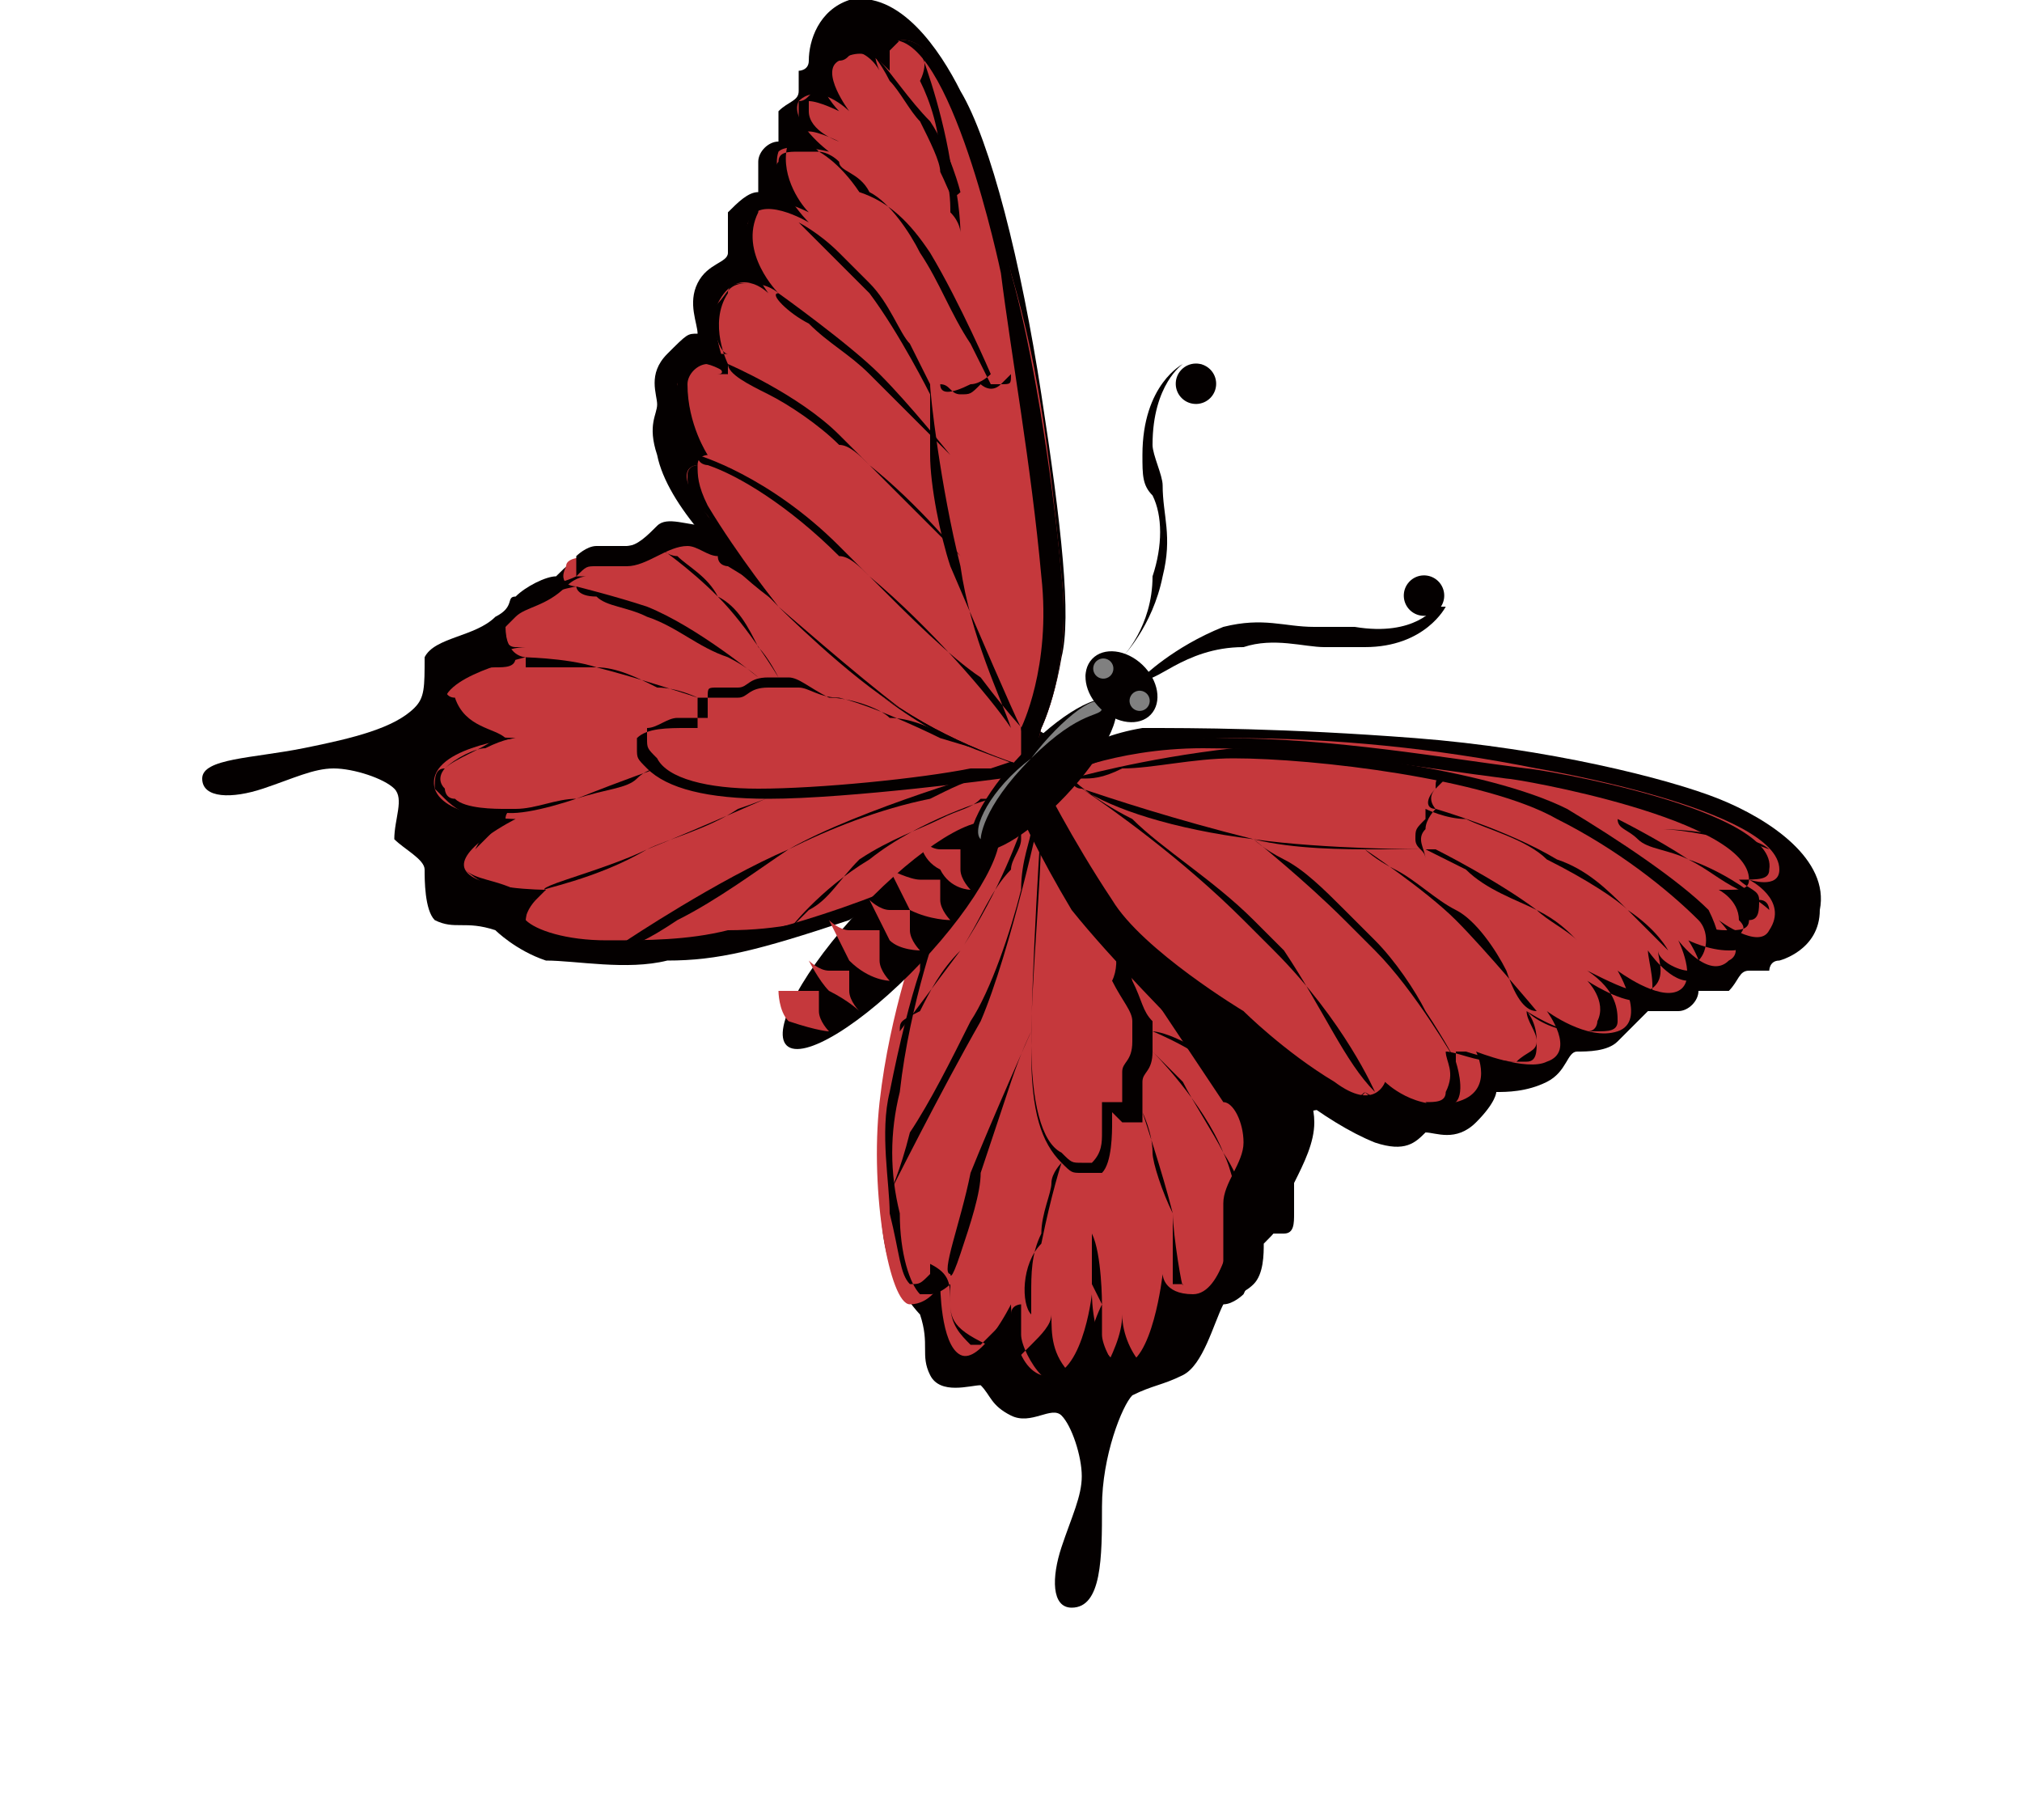 <?xml version="1.0" encoding="utf-8"?>
<!-- Generator: Adobe Illustrator 19.2.1, SVG Export Plug-In . SVG Version: 6.00 Build 0)  -->
<svg version="1.1" id="レイヤー_1" xmlns="http://www.w3.org/2000/svg" xmlns:xlink="http://www.w3.org/1999/xlink" x="0px"
	 y="0px" width="20px" height="18px" viewBox="0 0 20 18" style="enable-background:new 0 0 20 18;" xml:space="preserve">
<style type="text/css">
	.st0{fill:#040000;}
	.st1{fill:#C5383C;}
	.st2{fill:#808080;}
</style>
<g>
	<g>
		<path class="st0" d="M8.1,5.7c0,0-0.9-0.5-1.1-0.5c-0.2,0-0.4-0.1-0.5,0C6.4,5.3,6.3,5.4,6.2,5.4c-0.1,0-0.3,0-0.4,0.1
			C5.7,5.5,5.6,5.6,5.5,5.7c-0.1,0-0.3,0.1-0.4,0.2C5,5.9,5.1,6,4.9,6.1C4.7,6.3,4.3,6.3,4.2,6.5C4.2,6.8,4.2,6.9,4.1,7
			C3.9,7.2,3.5,7.3,3,7.4C2.5,7.5,2,7.5,2,7.7c0,0.2,0.3,0.2,0.6,0.1c0.3-0.1,0.5-0.2,0.7-0.2c0.2,0,0.5,0.1,0.6,0.2
			c0.1,0.1,0,0.3,0,0.5C4,8.4,4.2,8.5,4.2,8.6c0,0.1,0,0.4,0.1,0.5c0.2,0.1,0.3,0,0.6,0.1c0,0,0.2,0.2,0.5,0.3c0.3,0,0.8,0.1,1.2,0
			c0.5,0,0.9-0.1,1.8-0.4l1.5-1l0.2-0.7L8.1,5.7z"/>
		<g>
			<path class="st1" d="M7.2,5.5c0,0-0.2-0.2-0.5-0.2c-0.2,0-0.4,0.2-0.6,0.2c-0.3,0-0.5,0-0.5,0.1C5.5,5.8,5.7,5.8,5.7,5.8
				S5.1,5.9,5,6.2c0,0.3,0.2,0.3,0.2,0.3S4.3,6.7,4.4,7c0.1,0.3,0.7,0.3,0.7,0.3S4.2,7.4,4.3,7.8c0.1,0.3,0.8,0.3,0.8,0.3
				S4.5,8.4,4.6,8.6c0.1,0.2,0.8,0.2,0.8,0.2S5.2,8.9,5.2,9.1c0,0.2,1.1,0.4,2,0.2c0.9-0.2,1.6-0.5,1.6-0.5L10,8l0.3-0.6L7.2,5.5z"
				/>
			<path class="st0" d="M4.6,8.6c0,0,0-0.1,0-0.1l0,0c0,0,0.1-0.1,0.1-0.1l0,0C4.8,8.2,4.9,8.1,5,8.1l0,0c-0.2,0-0.4,0-0.6-0.2l0,0
				c0,0-0.1-0.1-0.1-0.1l0,0c0-0.1,0-0.2,0.1-0.2l0,0c0.1-0.1,0.4-0.2,0.5-0.3l0,0c-0.1,0-0.4-0.1-0.5-0.2l0,0c0,0-0.1-0.1-0.1-0.1
				l0,0c0-0.1,0-0.1,0.1-0.2l0,0c0.1-0.1,0.3-0.2,0.5-0.2l0,0c0.1,0,0.2,0,0.2-0.1l0,0c0,0,0,0,0,0l0,0C5,6.5,5,6.4,5,6.2l0,0
				c0-0.1,0-0.1,0.1-0.2l0,0c0.1-0.2,0.4-0.2,0.6-0.3l0,0c0,0,0,0,0,0l0,0c0,0,0,0,0-0.1l0,0c0,0,0,0,0-0.1l0,0c0,0,0,0,0,0l0,0
				c0,0,0.1-0.1,0.2-0.1l0,0c0.1,0,0.2,0,0.3,0l0,0c0.2,0,0.4-0.2,0.6-0.2l0,0c0.3,0,0.5,0.2,0.5,0.2l0,0l3.1,1.9L10,8L8.9,8.8l0,0
				c0,0-0.7,0.3-1.6,0.5l0,0C6.8,9.4,6.4,9.4,6,9.4l0,0c-0.4,0-0.7-0.1-0.8-0.2l0,0c0,0,0,0,0-0.1l0,0c0-0.1,0-0.2,0.1-0.2l0,0
				c0,0,0,0,0,0l0,0c-0.1,0-0.1,0-0.2,0l0,0C4.9,8.8,4.7,8.7,4.6,8.6L4.6,8.6C4.6,8.6,4.6,8.6,4.6,8.6L4.6,8.6z M5.1,8.8
				c0.2,0,0.3,0,0.3,0l0,0l0,0c0,0,0,0,0,0l0,0c0,0,0,0-0.1,0.1l0,0c0,0-0.1,0.1-0.1,0.2l0,0c0,0,0,0,0,0l0,0C5.3,9.2,5.6,9.3,6,9.3
				l0,0c0.4,0,0.8,0,1.2-0.1l0,0C7.7,9.2,8.1,9.1,8.4,9l0,0c0.3-0.1,0.4-0.2,0.5-0.2l0,0L10,8l0.3-0.5L7.2,5.6l0,0l0,0c0,0,0,0,0,0
				l0,0c0,0-0.1,0-0.1-0.1l0,0c-0.1,0-0.2-0.1-0.3-0.1l0,0c-0.2,0-0.4,0.2-0.6,0.2l0,0c-0.1,0-0.2,0-0.3,0l0,0c-0.1,0-0.1,0-0.2,0.1
				l0,0c0,0,0,0,0,0l0,0c0,0,0,0,0,0l0,0c0,0,0,0,0,0l0,0c0,0,0,0,0.1,0l0,0c0,0,0,0,0,0l0,0l0,0c0,0-0.1,0-0.2,0.1l0,0
				C5.4,6,5.2,6,5.1,6.1l0,0c0,0-0.1,0.1-0.1,0.1l0,0c0,0.1,0,0.2,0.1,0.2l0,0c0,0,0.1,0,0.1,0l0,0c0,0,0,0,0,0l0,0l0,0
				c0,0-0.2,0-0.3,0.1l0,0c-0.2,0-0.4,0.1-0.5,0.2l0,0c0,0-0.1,0.1,0,0.1l0,0c0,0,0,0.1,0.1,0.1l0,0C4.6,7.2,4.9,7.2,5,7.3l0,0
				c0,0,0.1,0,0.1,0l0,0l0,0c0,0-0.1,0-0.3,0.1l0,0c-0.1,0-0.3,0.1-0.4,0.2l0,0C4.4,7.6,4.3,7.7,4.4,7.8l0,0c0,0,0,0.1,0.1,0.1l0,0
				C4.6,8,4.9,8,5,8l0,0c0,0,0.1,0,0.1,0v0l0,0c0,0-0.1,0-0.1,0.1l0,0C4.9,8.2,4.8,8.3,4.7,8.4l0,0c0,0-0.1,0.1-0.1,0.1l0,0
				c0,0,0,0.1,0,0.1l0,0c0,0,0,0,0,0l0,0C4.7,8.7,4.9,8.7,5.1,8.8L5.1,8.8z"/>
		</g>
		<g>
			<path class="st0" d="M7.5,6.4C7.4,6.2,7.3,6,7.1,5.9l0,0C7,5.7,6.8,5.6,6.7,5.5l0,0C6.6,5.5,6.5,5.4,6.5,5.4v0l0,0
				c0,0,0.3,0.2,0.6,0.5l0,0c0.3,0.3,0.6,0.8,0.6,0.8l0,0l0,0C7.7,6.7,7.6,6.5,7.5,6.4L7.5,6.4z"/>
			<path class="st0" d="M5.7,5.8c0,0,0.4,0.1,0.7,0.2l0,0c0.5,0.2,1.1,0.7,1.1,0.7l0,0l0,0c0,0-0.1-0.1-0.3-0.2l0,0
				C6.9,6.4,6.7,6.2,6.4,6.1l0,0C6.2,6,6,6,5.9,5.9l0,0C5.7,5.9,5.7,5.8,5.7,5.8L5.7,5.8z"/>
			<path class="st0" d="M5.9,6.6L5.9,6.6c0.4,0.1,1,0.3,1,0.3l0,0l0,0c0,0-0.2-0.1-0.4-0.1l0,0C6.3,6.7,6.1,6.6,5.9,6.6L5.9,6.6
				c-0.2,0-0.5,0-0.5,0c-0.2,0-0.2,0-0.2,0l0-0.1C5.1,6.5,5.6,6.5,5.9,6.6z"/>
			<path class="st0" d="M5,7.3c0,0,0.5,0,0.7,0l0,0c0.2,0,0.7,0,0.7,0l0,0l0,0c0,0-0.4,0-0.7,0l0,0c-0.1,0-0.3,0-0.5,0l0,0
				C5,7.3,5,7.3,5,7.3L5,7.3z"/>
			<path class="st0" d="M4.9,8l0.2,0c0.2,0,0.4-0.1,0.6-0.1l0,0C6,7.8,6.2,7.8,6.3,7.7l0,0c0.1-0.1,0.2-0.1,0.2-0.1h0l0,0
				c0,0-0.3,0.1-0.8,0.3l0,0C5.4,8,5,8.1,4.9,8L4.9,8z"/>
			<path class="st0" d="M5.4,8.8c0,0-0.1,0,0.2-0.1l0,0c0.3-0.1,0.6-0.2,0.8-0.3l0,0C6.6,8.3,7,8.2,7.3,8l0,0
				c0.3-0.1,0.5-0.2,0.5-0.2l0,0l0,0c0,0-0.9,0.4-1.4,0.6l0,0C5.9,8.7,5.3,8.8,5.4,8.8L5.4,8.8z"/>
			<path class="st0" d="M6.2,9.3c0,0,0.9-0.6,1.6-0.9l0,0C8.5,8,9.9,7.6,9.9,7.6l0,0l0,0l0,0c0,0-0.1,0-0.2,0.1l0,0
				c-0.1,0-0.3,0.1-0.5,0.2l0,0C8.7,8,8.2,8.2,7.8,8.4l0,0C7.5,8.6,7.1,8.9,6.7,9.1l0,0C6.4,9.3,6.2,9.4,6.2,9.3L6.2,9.3z"/>
			<path class="st0" d="M7.8,9.2c0,0,0.3-0.4,0.8-0.7l0,0c0.5-0.4,1.2-0.6,1.2-0.6l0,0l0,0l0,0c0,0,0,0-0.1,0l0,0
				C9.6,8,9.5,8,9.3,8.1l0,0C9.1,8.2,8.8,8.3,8.5,8.5l0,0C8.3,8.7,8.2,8.9,8,9l0,0C7.9,9.1,7.8,9.2,7.8,9.2L7.8,9.2L7.8,9.2z"/>
			<path class="st0" d="M6.3,7.4c0,0,0-0.1,0-0.1l0,0c0.1-0.1,0.3-0.1,0.5-0.1l0,0c0,0,0.1,0,0.1,0l0,0c0,0,0,0,0,0l0,0
				c0,0,0-0.1,0-0.1l0,0c0-0.1,0-0.1,0-0.2l0,0c0,0,0,0,0,0l0,0c0,0,0.1,0,0.2,0l0,0c0.1,0,0.1,0,0.2,0l0,0c0.1,0,0.1-0.1,0.3-0.1
				l0,0c0.1,0,0.2,0,0.3,0l0,0c0.1,0,0.2,0.1,0.4,0.1l0,0c0.4,0.1,1,0.4,1,0.4l0,0l1,0.3L9.9,7.7l0,0c0,0-1.5,0.2-2.3,0.2l0,0
				c-0.6,0-1-0.1-1.2-0.3l0,0C6.3,7.5,6.3,7.5,6.3,7.4L6.3,7.4z M9.2,7.2L9.2,7.2c0,0-0.2-0.1-0.4-0.1l0,0C8.7,7,8.4,6.9,8.2,6.9
				l0,0C8,6.8,7.9,6.7,7.8,6.7l0,0c-0.1,0-0.2,0-0.2,0l0,0c-0.2,0-0.2,0.1-0.3,0.1l0,0c-0.1,0-0.1,0-0.2,0l0,0C7,6.8,7,6.8,7,6.9
				l0,0c0,0,0,0,0,0l0,0c0,0,0,0.1,0,0.1l0,0c0,0.1,0,0.1,0,0.1l0,0c0,0,0,0,0,0l0,0c0,0-0.1,0-0.1,0l0,0c0,0-0.1,0-0.2,0l0,0
				c-0.1,0-0.2,0.1-0.3,0.1l0,0c0,0,0,0.1,0,0.1l0,0c0,0.1,0,0.1,0.1,0.2l0,0C6.6,7.7,7,7.8,7.5,7.8l0,0c0.6,0,1.6-0.1,2.1-0.2l0,0
				c0.1,0,0.2,0,0.2,0l0,0l0.3-0.1L9.2,7.2L9.2,7.2L9.2,7.2z"/>
		</g>
		<path class="st0" d="M6.5,4.5c-0.1-0.3,0-0.4,0-0.5c0-0.1-0.1-0.3,0.1-0.5c0.2-0.2,0.2-0.2,0.3-0.2c0-0.1-0.1-0.3,0-0.5
			C7,2.6,7.2,2.6,7.2,2.5c0-0.1,0-0.2,0-0.4C7.3,2,7.4,1.9,7.5,1.9c0-0.1,0-0.2,0-0.3c0-0.1,0.1-0.2,0.2-0.2c0-0.1,0-0.2,0-0.3
			c0.1-0.1,0.2-0.1,0.2-0.2c0-0.1,0-0.1,0-0.2c0,0,0.1,0,0.1-0.1C8,0.4,8.1,0.1,8.4,0c0.5-0.1,0.9,0.5,1.1,0.9
			c0.3,0.5,0.6,1.7,0.8,3c0.2,1.3,0.3,2.2,0.2,2.6c-0.1,0.6-0.3,0.9-0.3,0.9s0,0.2-0.8-0.1C8.7,7,8.1,6.3,7.6,5.9
			C7.2,5.6,6.6,5,6.5,4.5z"/>
		<path class="st1" d="M10.3,7.2c0,0,0.3-0.6,0.2-1.5c-0.1-1-0.2-2-0.5-3c0,0-0.5-2.4-1.1-2.3c-0.2,0-0.1,0.3-0.1,0.3
			S8.6,0.4,8.3,0.6C8.1,0.7,8.4,1.1,8.4,1.1S8.1,0.8,7.9,1C7.8,1.2,8.2,1.5,8.2,1.5s-0.4-0.1-0.5,0C7.6,1.8,8,2.2,8,2.2
			S7.5,1.9,7.4,2.2C7.3,2.5,7.6,2.9,7.6,2.9S7.3,2.6,7.1,3C7,3.2,7.2,3.7,7.2,3.7S6.8,3.4,6.7,3.8C6.7,4.2,6.9,4.6,6.9,4.6
			S6.6,4.6,7,5.1C7.3,5.5,7.7,6,7.7,6s0.7,0.7,1.2,1c0.6,0.4,1.3,0.6,1.3,0.6L10.3,7.2z"/>
		<path class="st0" d="M10.2,7.6L10.2,7.6c0,0-0.7-0.2-1.3-0.6C8.4,6.7,7.7,6,7.7,6c0,0-0.4-0.4-0.7-0.9C6.8,4.9,6.8,4.8,6.8,4.7
			c0-0.1,0.1-0.1,0.1-0.1C6.8,4.5,6.6,4.2,6.7,3.8c0-0.2,0.2-0.3,0.3-0.3c0.1,0,0.1,0,0.2,0C7.1,3.5,7,3.1,7.1,3
			c0.1-0.1,0.1-0.2,0.3-0.2c0.1,0,0.1,0,0.2,0.1C7.4,2.7,7.3,2.4,7.4,2.2C7.4,2.1,7.5,2,7.6,2c0.1,0,0.2,0,0.3,0.1
			C7.8,2,7.6,1.7,7.7,1.6c0-0.1,0.1-0.1,0.2-0.1c0.1,0,0.1,0,0.2,0C8,1.4,7.9,1.3,7.9,1.2c0-0.1,0-0.1,0-0.2C8,1,8,0.9,8.1,0.9
			c0.1,0,0.1,0,0.2,0.1C8.2,0.9,8.2,0.8,8.2,0.7c0-0.1,0-0.1,0.1-0.1c0.1,0,0.1-0.1,0.2-0.1c0.1,0,0.2,0.1,0.3,0.2
			c0-0.1,0-0.2,0-0.2c0,0,0.1-0.1,0.1-0.1C9.5,0.3,10,2.6,10,2.7c0.2,0.7,0.4,1.9,0.5,3c0.1,0.9-0.2,1.5-0.2,1.5L10.2,7.6z M7,3.6
			c-0.1,0-0.2,0.1-0.2,0.2c0,0.4,0.2,0.7,0.2,0.7l0,0l0,0c0,0-0.1,0-0.1,0.1c0,0.1,0,0.2,0.1,0.4C7.3,5.5,7.7,6,7.7,6
			c0,0,0.8,0.7,1.2,1c0.5,0.4,1.1,0.5,1.2,0.6l0-0.4c0,0,0.3-0.6,0.2-1.5c-0.1-1.1-0.3-2.2-0.4-3c0,0-0.5-2.4-1.1-2.3c0,0,0,0-0.1,0
			c-0.1,0.1,0,0.3,0,0.3l0,0c0,0-0.1-0.2-0.3-0.2c-0.1,0-0.1,0-0.2,0.1c0,0-0.1,0.1-0.1,0.1c0,0.2,0.2,0.4,0.2,0.4l0,0
			c0,0-0.2-0.1-0.3-0.1C8,1,8,1,8,1c0,0,0,0.1,0,0.1c0,0.2,0.3,0.3,0.3,0.3l0,0c0,0-0.2-0.1-0.3-0.1c-0.1,0-0.2,0-0.2,0.1
			C7.7,1.7,7.9,2,8,2.1l0,0c0,0-0.2-0.1-0.3-0.1c-0.1,0-0.2,0-0.2,0.1C7.3,2.5,7.7,2.9,7.7,2.9l0,0c0,0-0.1-0.1-0.3-0.1
			c-0.1,0-0.2,0-0.2,0.1C7,3.2,7.2,3.6,7.2,3.6l0,0.1l-0.1,0C7.2,3.7,7.1,3.6,7,3.6z"/>
		<g>
			<path class="st0" d="M6.9,4.5c0,0,0.7,0.2,1.4,0.9l0,0c0.1,0.1,0.2,0.2,0.3,0.3l0,0C9.2,6.2,9.8,6.9,10,7.2l0,0
				C9.9,6.9,9.6,6.3,9.5,5.6l0,0C9.3,4.8,9.2,3.9,9.2,3.8l0,0c0,0-0.1-0.2-0.2-0.4l0,0C8.9,3.3,8.8,3,8.6,2.8l0,0
				C8.5,2.7,8.4,2.6,8.3,2.5l0,0C8.1,2.3,7.9,2.2,7.9,2.2l0,0l0,0c0,0,0.1,0.1,0.3,0.3l0,0c0.1,0.1,0.2,0.2,0.4,0.4l0,0
				c0.3,0.4,0.6,1,0.6,1l0,0l0,0l0,0c0,0,0,0.2,0,0.6l0,0c0,0.3,0.1,0.8,0.2,1.1l0,0C9.7,6.3,10,7,10.1,7.2l0,0
				c0,0.1,0.1,0.1,0.1,0.1l0,0l0,0c0,0-0.2-0.2-0.5-0.6l0,0C9.4,6.5,9,6.1,8.6,5.7l0,0C8.5,5.6,8.4,5.5,8.3,5.5l0,0
				C7.8,5,7.3,4.7,7,4.6l0,0C7,4.6,6.9,4.6,6.9,4.5L6.9,4.5L6.9,4.5L6.9,4.5L6.9,4.5z"/>
			<path class="st0" d="M7.2,3.6c0,0,0.7,0.3,1.1,0.7l0,0c0.1,0.1,0.2,0.2,0.3,0.3l0,0C9.1,5,9.5,5.5,9.5,5.5l0,0l0,0l0,0
				c0,0-0.1-0.1-0.3-0.3l0,0C9,5,8.8,4.8,8.6,4.6l0,0C8.5,4.5,8.4,4.4,8.3,4.4l0,0C8.1,4.2,7.8,4,7.6,3.9l0,0
				C7.4,3.8,7.2,3.7,7.2,3.6L7.2,3.6L7.2,3.6L7.2,3.6z"/>
			<path class="st0" d="M7.7,2.9c0,0,0.7,0.5,1,0.8l0,0c0.3,0.3,0.7,0.8,0.7,0.8l0,0l0,0l0,0c0,0-0.1-0.1-0.3-0.3l0,0
				C8.9,4,8.7,3.8,8.6,3.7l0,0C8.4,3.5,8.2,3.4,8,3.2l0,0C7.8,3.1,7.6,2.9,7.7,2.9L7.7,2.9L7.7,2.9L7.7,2.9z"/>
			<path class="st0" d="M10.2,7.2c0-0.1,0-0.2,0.1-0.4l0,0c0-0.3,0.1-0.7,0.1-1.1l0,0c0-0.8-0.4-2.5-0.8-3.2l0,0
				C9.3,2,8.8,1.5,8.5,1.2l0,0C8.4,1.1,8.3,1,8.3,1l0,0c0,0,0.1,0.1,0.2,0.2l0,0C8.8,1.5,9.3,2,9.6,2.5l0,0c0.4,0.7,0.8,2.4,0.8,3.2
				l0,0c0,0.9-0.2,1.6-0.2,1.6l0,0l0,0C10.1,7.3,10.2,7.3,10.2,7.2L10.2,7.2z"/>
			<path class="st0" d="M9.4,2.1c0-0.1,0-0.3-0.1-0.5l0,0c0-0.3-0.1-0.6-0.2-0.8l0,0C9.2,0.6,9.1,0.5,9.1,0.5l0,0l0,0
				c0,0,0.2,0.5,0.3,1.1l0,0C9.5,2,9.5,2.3,9.5,2.3l0,0h0l0,0C9.5,2.3,9.5,2.2,9.4,2.1L9.4,2.1z"/>
			<path class="st0" d="M9.3,1.7C9.3,1.6,9.2,1.4,9.1,1.2l0,0C9,1.1,8.9,0.9,8.8,0.8l0,0C8.7,0.6,8.6,0.5,8.6,0.5l0,0
				c0,0,0.1,0,0.1,0.1C8.8,0.7,9,1,9.2,1.2l0,0c0.2,0.3,0.3,0.7,0.3,0.7l0,0l0,0C9.4,2,9.4,1.9,9.3,1.7L9.3,1.7z"/>
			<path class="st0" d="M9.3,3.8L9.3,3.8C9.3,3.8,9.3,3.8,9.3,3.8L9.3,3.8c0.1,0,0.1,0.1,0.2,0.1l0,0c0.1,0,0.1,0,0.2-0.1l0,0
				c0,0,0,0,0.1,0l0,0c0,0-0.1-0.2-0.2-0.4l0,0C9.4,3.1,9.3,2.8,9.1,2.5l0,0C9,2.3,8.8,2,8.6,1.9l0,0C8.5,1.7,8.3,1.7,8.3,1.6l0,0
				C8.2,1.5,8.1,1.5,8.1,1.5h0l0,0c0,0,0.2,0.1,0.4,0.4l0,0C8.8,2,9,2.2,9.2,2.5l0,0c0.3,0.5,0.6,1.2,0.6,1.2v0l0,0l0,0
				c0,0-0.1,0.1-0.2,0.1l0,0C9.4,3.9,9.3,3.9,9.3,3.8L9.3,3.8C9.3,3.8,9.3,3.8,9.3,3.8L9.3,3.8z"/>
			<path class="st0" d="M9.7,3.8L9.7,3.8C9.7,3.8,9.7,3.8,9.7,3.8L9.7,3.8c0,0,0.1,0,0.2,0l0,0c0.1,0,0.1,0,0.1-0.1l0,0c0,0,0,0,0,0
				l0,0l0,0c0,0,0,0,0,0l0,0c0,0-0.1,0.1-0.1,0.1l0,0C9.8,3.9,9.7,3.8,9.7,3.8L9.7,3.8C9.7,3.8,9.7,3.8,9.7,3.8L9.7,3.8z"/>
		</g>
		<path class="st0" d="M12.3,9.7c0,0,0.5,0.9,0.6,1.1c0.1,0.2,0.1,0.4,0,0.5c-0.1,0.1-0.2,0.2-0.2,0.3c0,0.1,0,0.3,0,0.4
			c0,0.1-0.1,0.2-0.2,0.3c0,0.1,0,0.3-0.1,0.4c-0.1,0.1-0.2,0.1-0.3,0.2c-0.1,0.2-0.2,0.6-0.4,0.7c-0.2,0.1-0.3,0.1-0.5,0.2
			c-0.1,0.1-0.3,0.6-0.3,1.1c0,0.5,0,1-0.3,1c-0.2,0-0.2-0.3-0.1-0.6c0.1-0.3,0.2-0.5,0.2-0.7c0-0.2-0.1-0.5-0.2-0.6
			c-0.1-0.1-0.3,0.1-0.5,0c-0.2-0.1-0.2-0.2-0.3-0.3c-0.1,0-0.4,0.1-0.5-0.1c-0.1-0.2,0-0.3-0.1-0.6c0,0-0.2-0.2-0.3-0.5
			c-0.1-0.3-0.1-0.7-0.1-1.2c0-0.5,0.1-0.9,0.3-1.8l0.9-1.5l0.7-0.2L12.3,9.7z"/>
		<g>
			<path class="st1" d="M12.5,10.6c0,0,0.2,0.2,0.2,0.5c0,0.2-0.1,0.4-0.2,0.6c0,0.3,0,0.5-0.1,0.5c-0.1,0.1-0.2-0.1-0.2-0.1
				s-0.1,0.7-0.4,0.7c-0.3,0-0.3-0.2-0.3-0.2s-0.1,0.9-0.4,0.9c-0.3-0.1-0.3-0.7-0.3-0.7s-0.1,0.9-0.5,0.8c-0.3-0.1-0.3-0.7-0.3-0.7
				s-0.3,0.6-0.5,0.5c-0.2-0.1-0.2-0.7-0.2-0.7s-0.1,0.2-0.3,0.2c-0.2,0-0.4-1.1-0.3-2c0.1-0.9,0.4-1.7,0.4-1.7l0.8-1.2l0.5-0.3
				L12.5,10.6z"/>
			<path class="st0" d="M9.4,12.9c0-0.1,0-0.2,0-0.2l0,0c0,0,0,0,0,0l0,0c0,0-0.1,0.1-0.2,0.1l0,0c0,0,0,0-0.1,0l0,0
				c-0.1-0.1-0.2-0.4-0.2-0.8l0,0c-0.1-0.4-0.1-0.8,0-1.2l0,0c0.1-0.9,0.4-1.7,0.4-1.7l0,0l0,0l0.8-1.2l0.6-0.3l2.1,3
				c0,0,0.2,0.2,0.2,0.5l0,0c0,0.2-0.1,0.4-0.2,0.6l0,0c0,0.1,0,0.2,0,0.3l0,0c0,0.1,0,0.2-0.1,0.2l0,0c0,0,0,0,0,0l0,0
				c0,0,0,0-0.1,0l0,0c0,0,0,0-0.1,0l0,0c0,0,0,0,0,0l0,0c0,0.1-0.1,0.4-0.2,0.6l0,0c0,0-0.1,0.1-0.2,0.1l0,0c-0.1,0-0.2,0-0.3-0.1
				l0,0c0,0,0,0,0,0l0,0c0,0.1,0,0.1,0,0.2l0,0c0,0.2-0.1,0.4-0.2,0.5l0,0c0,0-0.1,0.1-0.2,0.1l0,0c-0.1,0-0.1,0-0.1-0.1l0,0
				c-0.1-0.1-0.2-0.3-0.2-0.5l0,0c0,0.2-0.1,0.4-0.2,0.6l0,0c-0.1,0.1-0.1,0.1-0.2,0.1l0,0c-0.1,0-0.1,0-0.1-0.1l0,0
				c-0.2-0.2-0.2-0.4-0.2-0.6l0,0c0,0.1-0.1,0.2-0.2,0.3l0,0c0,0-0.1,0.1-0.1,0.1l0,0c0,0-0.1,0-0.1,0l0,0c0,0,0,0,0,0l0,0
				C9.5,13.2,9.4,13.1,9.4,12.9L9.4,12.9z M9.4,12.9c0,0.2,0.1,0.3,0.2,0.4l0,0c0,0,0,0,0,0l0,0c0,0,0.1,0,0.1,0l0,0
				c0,0,0.1-0.1,0.1-0.1l0,0C9.9,13.1,10,13,10,13l0,0c0-0.1,0.1-0.1,0.1-0.1v0l0,0c0,0,0,0,0,0.1l0,0c0,0,0,0.1,0,0.2l0,0
				c0,0.1,0.1,0.3,0.2,0.4l0,0c0,0,0.1,0.1,0.1,0.1l0,0c0.1,0,0.1,0,0.2-0.1l0,0c0.1-0.1,0.1-0.3,0.2-0.4l0,0c0-0.1,0.1-0.3,0.1-0.3
				l0,0l0,0c0,0,0,0,0,0.1l0,0c0,0,0,0.1,0,0.2l0,0c0,0.1,0.1,0.3,0.2,0.4l0,0c0,0,0.1,0.1,0.1,0.1l0,0c0,0,0.1,0,0.1,0l0,0
				c0.1-0.1,0.1-0.3,0.2-0.5l0,0c0-0.2,0.1-0.3,0.1-0.3v0l0,0c0,0,0,0,0,0l0,0c0,0,0,0,0,0l0,0c0,0,0,0,0,0.1l0,0c0,0,0.1,0.1,0.2,0
				l0,0c0,0,0.1,0,0.1-0.1l0,0c0.1-0.1,0.1-0.2,0.2-0.4l0,0c0-0.1,0-0.2,0-0.2l0,0l0,0c0,0,0,0,0,0l0,0c0,0,0,0,0,0.1l0,0
				c0,0,0,0,0,0l0,0c0,0,0,0,0,0l0,0c0,0,0,0,0,0l0,0c0,0,0-0.1,0-0.2l0,0c0-0.1,0-0.2,0-0.3l0,0c0-0.2,0.2-0.4,0.2-0.6l0,0
				c0-0.2-0.1-0.4-0.2-0.4l0,0c0,0,0,0,0,0l0,0l0,0l0,0l0,0l0,0l0,0l-2-3L9.9,8L9.2,9.1c0,0-0.1,0.2-0.1,0.5l0,0
				C9,9.9,8.9,10.3,8.8,10.8l0,0c-0.1,0.4,0,0.9,0,1.2l0,0c0.1,0.4,0.1,0.6,0.2,0.7l0,0c0,0,0,0,0,0l0,0c0.1,0,0.1,0,0.2-0.1l0,0
				c0,0,0,0,0-0.1l0,0c0,0,0,0,0,0l0,0l0,0C9.4,12.6,9.4,12.7,9.4,12.9L9.4,12.9z"/>
		</g>
		<g>
			<path class="st0" d="M11.7,10.3c0.2,0.1,0.4,0.2,0.5,0.4l0,0c0.2,0.1,0.3,0.3,0.4,0.4l0,0c0.1,0.1,0.1,0.2,0.1,0.2h0l0,0
				c0,0-0.2-0.3-0.5-0.6l0,0c-0.3-0.3-0.8-0.5-0.8-0.5l0,0l0,0C11.4,10.2,11.5,10.2,11.7,10.3L11.7,10.3z"/>
			<path class="st0" d="M12.4,12.1c0,0-0.1-0.4-0.3-0.7l0,0c-0.2-0.5-0.7-1-0.7-1l0,0l0,0c0,0,0.1,0.1,0.3,0.3l0,0
				c0.1,0.2,0.3,0.5,0.4,0.7l0,0c0.1,0.2,0.1,0.4,0.2,0.5l0,0C12.3,12.1,12.3,12.1,12.4,12.1L12.4,12.1z"/>
			<path class="st0" d="M11.6,12L11.6,12c-0.1-0.4-0.3-1-0.3-1l0,0l0,0c0,0,0.1,0.2,0.1,0.4l0,0C11.4,11.5,11.5,11.8,11.6,12
				L11.6,12c0,0.2,0,0.5,0,0.5c0,0.2,0,0.2,0,0.2l0.1,0C11.7,12.8,11.6,12.2,11.6,12z"/>
			<path class="st0" d="M10.9,12.9c0,0,0-0.5-0.1-0.7l0,0c0-0.2,0-0.7,0-0.7l0,0l0,0c0,0,0,0.4,0,0.7l0,0c0,0.1,0,0.3,0,0.5l0,0
				C10.9,12.9,10.9,12.9,10.9,12.9L10.9,12.9z"/>
			<path class="st0" d="M10.2,13l0-0.2c0-0.2,0-0.4,0.1-0.6l0,0c0-0.2,0.1-0.4,0.1-0.5l0,0c0-0.1,0.1-0.2,0.1-0.2v0l0,0
				c0,0-0.1,0.3-0.2,0.8l0,0C10.1,12.5,10.1,12.9,10.2,13L10.2,13z"/>
			<path class="st0" d="M9.4,12.6c0,0,0,0.1,0.1-0.2l0,0c0.1-0.3,0.2-0.6,0.2-0.8l0,0c0.1-0.3,0.2-0.6,0.3-0.9l0,0
				c0.1-0.3,0.2-0.5,0.2-0.5l0,0l0,0c0,0-0.4,0.9-0.6,1.4l0,0C9.5,12.1,9.3,12.6,9.4,12.6L9.4,12.6z"/>
			<path class="st0" d="M8.8,11.8c0,0,0.5-1,0.9-1.7l0,0C10,9.4,10.3,8,10.3,8l0,0l0,0l0,0c0,0,0,0.1-0.1,0.2l0,0
				c0,0.1-0.1,0.3-0.1,0.6l0,0c-0.1,0.4-0.3,1-0.5,1.3l0,0c-0.2,0.4-0.4,0.8-0.6,1.1l0,0C8.9,11.6,8.8,11.8,8.8,11.8L8.8,11.8z"/>
			<path class="st0" d="M8.9,10.2c0,0,0.3-0.4,0.6-0.8l0,0c0.4-0.6,0.6-1.2,0.6-1.2l0,0l0,0l0,0c0,0,0,0,0,0.1l0,0
				c0,0.1-0.1,0.2-0.1,0.3l0,0C9.8,8.8,9.7,9.1,9.5,9.4l0,0C9.3,9.6,9.2,9.8,9.1,10l0,0C8.9,10.1,8.9,10.1,8.9,10.2L8.9,10.2
				L8.9,10.2z"/>
			<path class="st0" d="M10.7,11.6c-0.1,0-0.1,0-0.2-0.1l0,0c-0.2-0.2-0.3-0.5-0.3-1.1l0,0c0-0.8,0.1-2.3,0.1-2.3l0,0l0.1-0.4l0.4,1
				l0,0c0,0,0.3,0.6,0.4,1l0,0c0.1,0.2,0.1,0.3,0.2,0.4l0,0c0,0.1,0,0.2,0,0.3l0,0c0,0.2-0.1,0.2-0.1,0.3l0,0c0,0,0,0.1,0,0.2l0,0
				c0,0.1,0,0.1,0,0.2l0,0c0,0,0,0,0,0l0,0c0,0-0.1,0-0.2,0l0,0C11,11,11,11,11,11l0,0c0,0,0,0,0,0l0,0c0,0,0,0,0,0.1l0,0
				c0,0.1,0,0.4-0.1,0.5l0,0C10.8,11.6,10.8,11.6,10.7,11.6L10.7,11.6z M10.7,8.6L10.7,8.6l-0.3-0.9L10.3,8l0,0c0,0,0,0.1,0,0.2l0,0
				c0,0.5-0.1,1.5-0.1,2.1l0,0c0,0.6,0.1,1,0.3,1.1l0,0c0.1,0.1,0.1,0.1,0.2,0.1l0,0c0,0,0.1,0,0.1,0l0,0c0.1-0.1,0.1-0.2,0.1-0.3
				l0,0c0-0.1,0-0.1,0-0.2l0,0c0,0,0-0.1,0-0.1l0,0c0,0,0,0,0,0l0,0c0,0,0.1,0,0.1,0l0,0c0.1,0,0.1,0,0.1,0l0,0c0,0,0,0,0,0l0,0
				c0,0,0-0.1,0-0.1l0,0c0-0.1,0-0.1,0-0.2l0,0c0-0.1,0.1-0.1,0.1-0.3l0,0c0-0.1,0-0.1,0-0.2l0,0c0-0.1-0.1-0.2-0.2-0.4l0,0
				C11.1,9.5,11,9.2,10.9,9l0,0C10.8,8.8,10.7,8.6,10.7,8.6L10.7,8.6L10.7,8.6z"/>
		</g>
		<path class="st0" d="M13.6,11.3c0.3,0.1,0.4,0,0.5-0.1c0.1,0,0.3,0.1,0.5-0.1c0.2-0.2,0.2-0.3,0.2-0.3c0.1,0,0.3,0,0.5-0.1
			c0.2-0.1,0.2-0.3,0.3-0.3c0.1,0,0.3,0,0.4-0.1c0.1-0.1,0.2-0.2,0.3-0.3c0.1,0,0.2,0,0.3,0c0.1,0,0.2-0.1,0.2-0.2
			c0.1,0,0.2,0,0.3,0c0.1-0.1,0.1-0.2,0.2-0.2c0.1,0,0.1,0,0.2,0c0,0,0-0.1,0.1-0.1c0,0,0.4-0.1,0.4-0.5c0.1-0.5-0.5-0.9-1-1.1
			c-0.5-0.2-1.7-0.5-3-0.6c-1.3-0.1-2.2-0.1-2.7-0.1c-0.6,0.1-0.9,0.4-0.9,0.4s-0.2,0.1,0.2,0.8c0.4,0.7,1.1,1.3,1.5,1.8
			C12.5,10.6,13.1,11.1,13.6,11.3z"/>
		<path class="st1" d="M10.7,7.6c0,0,0.6-0.3,1.5-0.3c1,0,2,0.1,3,0.3c0,0,2.4,0.4,2.4,1c0,0.2-0.3,0.1-0.3,0.1s0.4,0.2,0.2,0.5
			c-0.1,0.2-0.5-0.1-0.5-0.1s0.3,0.3,0.1,0.4c-0.2,0.2-0.5-0.2-0.5-0.2s0.2,0.4,0,0.5c-0.2,0.1-0.6-0.2-0.6-0.2s0.3,0.5,0,0.6
			c-0.3,0.1-0.7-0.2-0.7-0.2s0.3,0.4,0,0.5c-0.2,0.1-0.7-0.1-0.7-0.1s0.2,0.4-0.2,0.5c-0.4,0.1-0.7-0.2-0.7-0.2s-0.1,0.3-0.5,0
			c-0.5-0.3-0.9-0.7-0.9-0.7S11.3,9.4,11,8.9c-0.4-0.6-0.7-1.2-0.7-1.2L10.7,7.6z"/>
		<path class="st0" d="M14.1,11c-0.3,0-0.5-0.1-0.6-0.2c0,0-0.1,0.1-0.2,0.1c-0.1,0-0.2,0-0.4-0.1c-0.5-0.3-0.9-0.7-0.9-0.7
			c0,0-0.7-0.7-1.1-1.2c-0.4-0.6-0.7-1.2-0.7-1.2l0,0l0.4-0.1c0.1,0,0.6-0.3,1.5-0.3c1.1,0,2.2,0.2,3,0.3c0.1,0,2.5,0.4,2.4,1
			c0,0.1-0.1,0.1-0.3,0.1c0,0,0,0,0,0c0.1,0.1,0.2,0.1,0.2,0.2c0,0.1,0,0.2-0.1,0.2c0,0.1-0.1,0.1-0.2,0.1c-0.1,0-0.2,0-0.3-0.1
			c0.1,0.1,0.1,0.3,0,0.4c0,0-0.1,0.1-0.1,0.1l0,0c-0.1,0-0.3-0.1-0.3-0.2c0,0.1,0.1,0.3-0.1,0.4c0,0-0.1,0-0.1,0
			c-0.1,0-0.3-0.1-0.5-0.2C16,9.8,16,10,16,10.1c0,0.1-0.1,0.1-0.2,0.1c0,0-0.1,0-0.2,0c-0.2,0-0.4-0.1-0.5-0.2
			c0,0.1,0.1,0.2,0.1,0.3c0,0.1-0.1,0.1-0.2,0.2c0,0-0.1,0-0.2,0c-0.2,0-0.4-0.1-0.5-0.1c0,0.1,0.1,0.2,0,0.4c0,0.1-0.1,0.1-0.2,0.1
			C14.2,11,14.2,11,14.1,11z M13.5,10.8L13.5,10.8c0,0,0.3,0.2,0.6,0.2c0,0,0.1,0,0.1,0c0.1,0,0.2-0.1,0.2-0.1c0.1-0.1,0-0.4,0-0.4
			l0-0.1l0.1,0c0,0,0.3,0.1,0.5,0.1c0.1,0,0.1,0,0.1,0c0.1,0,0.1-0.1,0.1-0.2c0-0.2-0.1-0.3-0.1-0.3l0,0c0,0,0.3,0.2,0.5,0.2
			c0.1,0,0.1,0,0.1,0c0.1,0,0.1-0.1,0.1-0.1c0.1-0.2-0.1-0.4-0.1-0.4l0,0c0,0,0.3,0.2,0.5,0.2c0,0,0.1,0,0.1,0c0.1-0.1,0-0.4,0-0.5
			l0,0c0,0,0.2,0.3,0.4,0.3l0,0c0,0,0.1,0,0.1,0c0.1-0.1-0.1-0.4-0.1-0.4l0,0c0,0,0.2,0.1,0.4,0.1c0.1,0,0.1,0,0.1-0.1
			c0-0.1,0.1-0.1,0-0.2c0-0.2-0.2-0.3-0.2-0.3l0,0c0,0,0,0,0.1,0c0.1,0,0.2,0,0.2-0.1c0-0.6-2.3-1-2.4-1c-0.8-0.1-1.9-0.3-3-0.3
			c-0.9,0-1.5,0.3-1.5,0.3l0,0l-0.4,0.1c0,0.1,0.3,0.7,0.6,1.2c0.4,0.5,1.1,1.2,1.1,1.2c0,0,0.5,0.4,0.9,0.7
			c0.1,0.1,0.3,0.1,0.3,0.1C13.5,10.9,13.5,10.8,13.5,10.8L13.5,10.8z"/>
		<g>
			<path class="st0" d="M13.6,10.8c0,0-0.3-0.7-1-1.4l0,0c-0.1-0.1-0.2-0.2-0.3-0.3l0,0c-0.6-0.6-1.3-1.1-1.6-1.3l0,0
				C11,8,11.6,8.2,12.4,8.3l0,0c0.7,0.1,1.7,0.1,1.7,0.1l0,0c0,0,0.2,0.1,0.4,0.2l0,0C14.7,8.8,15,8.9,15.2,9l0,0
				c0.1,0.1,0.3,0.2,0.4,0.3l0,0c0.2,0.2,0.3,0.3,0.3,0.3l0,0l0,0c0,0-0.1-0.1-0.3-0.3l0,0c-0.1-0.1-0.2-0.2-0.4-0.3l0,0
				c-0.4-0.3-1-0.6-1-0.6l0,0l0,0h0c0,0-0.2,0-0.6,0l0,0c-0.3,0-0.8,0-1.2-0.1l0,0c-0.8-0.2-1.4-0.4-1.7-0.5l0,0
				c-0.1,0-0.1-0.1-0.1-0.1l0,0l0,0c0,0,0.2,0.2,0.6,0.4l0,0c0.3,0.3,0.8,0.6,1.2,1l0,0c0.1,0.1,0.2,0.2,0.3,0.3l0,0
				C13.1,10,13.3,10.5,13.6,10.8L13.6,10.8C13.5,10.8,13.5,10.8,13.6,10.8L13.6,10.8L13.6,10.8L13.6,10.8L13.6,10.8z"/>
			<path class="st0" d="M14.4,10.5c0,0-0.4-0.7-0.8-1.1l0,0c-0.1-0.1-0.2-0.2-0.3-0.3l0,0c-0.4-0.4-0.9-0.8-0.9-0.8l0,0l0,0l0,0
				c0,0,0.1,0.1,0.3,0.2l0,0c0.2,0.1,0.4,0.3,0.6,0.5l0,0c0.1,0.1,0.2,0.2,0.3,0.3l0,0c0.2,0.2,0.4,0.5,0.5,0.7l0,0
				C14.3,10.3,14.4,10.5,14.4,10.5L14.4,10.5L14.4,10.5L14.4,10.5z"/>
			<path class="st0" d="M15.2,10c0,0-0.5-0.6-0.8-0.9l0,0c-0.3-0.3-0.9-0.7-0.9-0.7l0,0l0,0l0,0c0,0,0.1,0.1,0.3,0.2l0,0
				c0.2,0.1,0.4,0.3,0.6,0.4l0,0c0.2,0.1,0.4,0.4,0.5,0.6l0,0C15,9.9,15.1,10,15.2,10L15.2,10L15.2,10L15.2,10z"/>
			<path class="st0" d="M10.7,7.7c-0.1,0-0.1,0-0.1,0l0,0l0,0c0,0,0.7-0.2,1.6-0.3l0,0c0.8,0,2.5,0.2,3.3,0.6l0,0
				c0.5,0.3,1.1,0.7,1.4,1l0,0C17,9.2,17,9.3,17,9.3l0,0c0,0-0.1-0.1-0.2-0.2l0,0c-0.3-0.3-0.8-0.7-1.4-1l0,0
				c-0.7-0.4-2.4-0.6-3.2-0.6l0,0c-0.4,0-0.8,0.1-1.1,0.1l0,0C10.9,7.7,10.8,7.7,10.7,7.7L10.7,7.7z"/>
			<path class="st0" d="M15.9,8.2c0.1,0,0.3,0,0.5,0l0,0c0.3,0,0.6,0.1,0.8,0.1l0,0c0.2,0,0.3,0.1,0.3,0.1l0,0l0,0
				c0,0-0.5-0.2-1.1-0.2l0,0c-0.4,0-0.8,0-0.8,0h0l0,0l0,0C15.6,8.2,15.7,8.2,15.9,8.2L15.9,8.2z"/>
			<path class="st0" d="M16.2,8.3c0.1,0.1,0.3,0.1,0.5,0.2l0,0c0.2,0.1,0.3,0.2,0.5,0.3l0,0C17.4,8.9,17.5,9,17.5,9h0
				c0,0,0-0.1-0.1-0.1c-0.1-0.1-0.4-0.3-0.7-0.4l0,0C16.4,8.3,16,8.1,16,8.1l0,0l0,0C16,8.2,16.1,8.2,16.2,8.3L16.2,8.3z"/>
			<path class="st0" d="M14.1,8.5L14.1,8.5C14.2,8.4,14.2,8.4,14.1,8.5L14.1,8.5c0-0.1-0.1-0.1-0.1-0.2l0,0c0-0.1,0-0.1,0.1-0.2l0,0
				c0,0,0,0,0-0.1l0,0c0,0,0.2,0.1,0.4,0.1l0,0c0.2,0.1,0.6,0.2,0.8,0.4l0,0C15.7,8.7,16,8.9,16.1,9l0,0c0.1,0.1,0.2,0.2,0.3,0.3
				l0,0c0.1,0.1,0.1,0.1,0.1,0.1h0l0,0c0,0-0.1-0.2-0.4-0.4l0,0c-0.2-0.2-0.4-0.4-0.7-0.5l0,0C14.9,8.2,14.2,8,14.2,8l0,0l0,0l0,0
				c0,0-0.1,0.1-0.1,0.2l0,0C14,8.3,14.1,8.4,14.1,8.5L14.1,8.5C14.1,8.5,14.1,8.5,14.1,8.5L14.1,8.5z"/>
			<path class="st0" d="M14.2,8L14.2,8C14.2,8,14.2,8,14.2,8L14.2,8c0,0-0.1-0.1,0-0.2l0,0c0-0.1,0-0.1,0.1-0.1l0,0c0,0,0,0,0,0l0,0
				l0,0c0,0,0,0,0,0l0,0c0,0-0.1,0.1-0.1,0.1l0,0C14.1,7.9,14.1,8,14.2,8L14.2,8C14.2,8,14.2,8,14.2,8L14.2,8z"/>
		</g>
		<ellipse transform="matrix(0.688 -0.726 0.726 0.688 -3.992 9.242)" class="st0" cx="8.8" cy="9.3" rx="1.5" ry="0.4"/>
		<g>
			<path class="st0" d="M11.3,6.7c0,0,0.3-0.3,0.8-0.5c0.4-0.1,0.6,0,0.9,0c0.1,0,0.3,0,0.4,0C14,6.3,14.2,6,14.2,6l0.1,0
				c0,0-0.2,0.4-0.8,0.4c-0.2,0-0.3,0-0.4,0c-0.2,0-0.5-0.1-0.8,0C11.7,6.4,11.4,6.8,11.3,6.7L11.3,6.7L11.3,6.7z"/>
			<ellipse transform="matrix(0.78 -0.625 0.625 0.78 -0.559 10.101)" class="st2" cx="14.1" cy="5.8" rx="0.1" ry="0.1"/>
		</g>
		<ellipse transform="matrix(0.688 -0.726 0.726 0.688 0.101 12.068)" class="st0" cx="14.1" cy="5.9" rx="0.2" ry="0.2"/>
		<g>
			<path class="st0" d="M11.1,6.5c0,0,0.3-0.3,0.4-0.8c0.1-0.4,0-0.6,0-0.9c0-0.1-0.1-0.3-0.1-0.4c0-0.6,0.3-0.8,0.3-0.8l0,0
				c0,0-0.4,0.2-0.4,0.9c0,0.2,0,0.3,0.1,0.4c0.1,0.2,0.1,0.5,0,0.8C11.4,6.2,11.1,6.5,11.1,6.5L11.1,6.5L11.1,6.5z"/>
			<ellipse transform="matrix(0.585 -0.811 0.811 0.585 1.892 11.186)" class="st2" cx="11.9" cy="3.7" rx="0.1" ry="0.1"/>
		</g>
		<ellipse transform="matrix(0.688 -0.725 0.725 0.688 0.956 9.736)" class="st0" cx="11.8" cy="3.8" rx="0.2" ry="0.2"/>
		<path class="st1" d="M8.2,10.2c0,0-0.1-0.1-0.1-0.2c0-0.1,0-0.2,0-0.2s-0.1,0-0.2,0c-0.1,0-0.2,0-0.2,0s0,0.2,0.1,0.3
			C8.1,10.2,8.2,10.2,8.2,10.2z"/>
		<path class="st1" d="M9.6,8.8c0,0-0.1-0.1-0.1-0.2c0-0.1,0-0.2,0-0.2s-0.1,0-0.2,0c-0.1,0-0.2-0.1-0.2-0.1s0,0.2,0.2,0.3
			C9.4,8.8,9.6,8.8,9.6,8.8z"/>
		<path class="st1" d="M9.4,9.1c0,0-0.1-0.1-0.1-0.2c0-0.1,0-0.2,0-0.2s-0.1,0-0.2,0C9,8.7,8.8,8.6,8.8,8.6S8.9,8.8,9,9
			C9.2,9.1,9.4,9.1,9.4,9.1z"/>
		<path class="st1" d="M8.5,10c0,0-0.1-0.1-0.1-0.2c0-0.1,0-0.2,0-0.2s-0.1,0-0.2,0C8.1,9.6,8,9.5,8,9.5s0.1,0.2,0.2,0.3
			C8.4,9.9,8.5,10,8.5,10z"/>
		<path class="st1" d="M9.1,9.4c0,0-0.1-0.1-0.1-0.2C9,9.1,9,9,9,9S8.9,9,8.8,9C8.7,9,8.6,8.9,8.6,8.9s0.1,0.2,0.2,0.4
			C8.9,9.4,9.1,9.4,9.1,9.4z"/>
		<path class="st1" d="M8.8,9.7c0,0-0.1-0.1-0.1-0.2c0-0.1,0-0.3,0-0.3s-0.2,0-0.3,0c-0.1,0-0.2-0.1-0.2-0.1s0.1,0.2,0.2,0.4
			C8.6,9.7,8.8,9.7,8.8,9.7z"/>
		<ellipse transform="matrix(0.688 -0.725 0.725 0.688 -2.349 9.837)" class="st0" cx="10.3" cy="7.7" rx="1" ry="0.3"/>
		<path class="st2" d="M10.2,7.5C9.7,8,9.7,8.3,9.7,8.3C9.6,8.2,9.8,7.8,10.2,7.5c0.3-0.4,0.7-0.7,0.7-0.5C10.9,7.1,10.7,7,10.2,7.5
			z"/>
		<ellipse transform="matrix(0.688 -0.725 0.725 0.688 -1.474 10.161)" class="st0" cx="11.1" cy="6.8" rx="0.3" ry="0.4"/>
		<ellipse transform="matrix(0.469 -0.883 0.883 0.469 -0.121 13.671)" class="st0" cx="11.3" cy="6.9" rx="0.2" ry="0.1"/>
		<ellipse transform="matrix(0.469 -0.883 0.883 0.469 -0.12 13.673)" class="st2" cx="11.3" cy="6.9" rx="0.1" ry="0.1"/>
		<ellipse transform="matrix(0.858 -0.514 0.514 0.858 -1.825 6.548)" class="st0" cx="10.9" cy="6.6" rx="0.2" ry="0.1"/>
		<ellipse transform="matrix(0.858 -0.513 0.513 0.858 -1.825 6.541)" class="st2" cx="10.9" cy="6.6" rx="0.1" ry="0.1"/>
	</g>
</g>
</svg>
